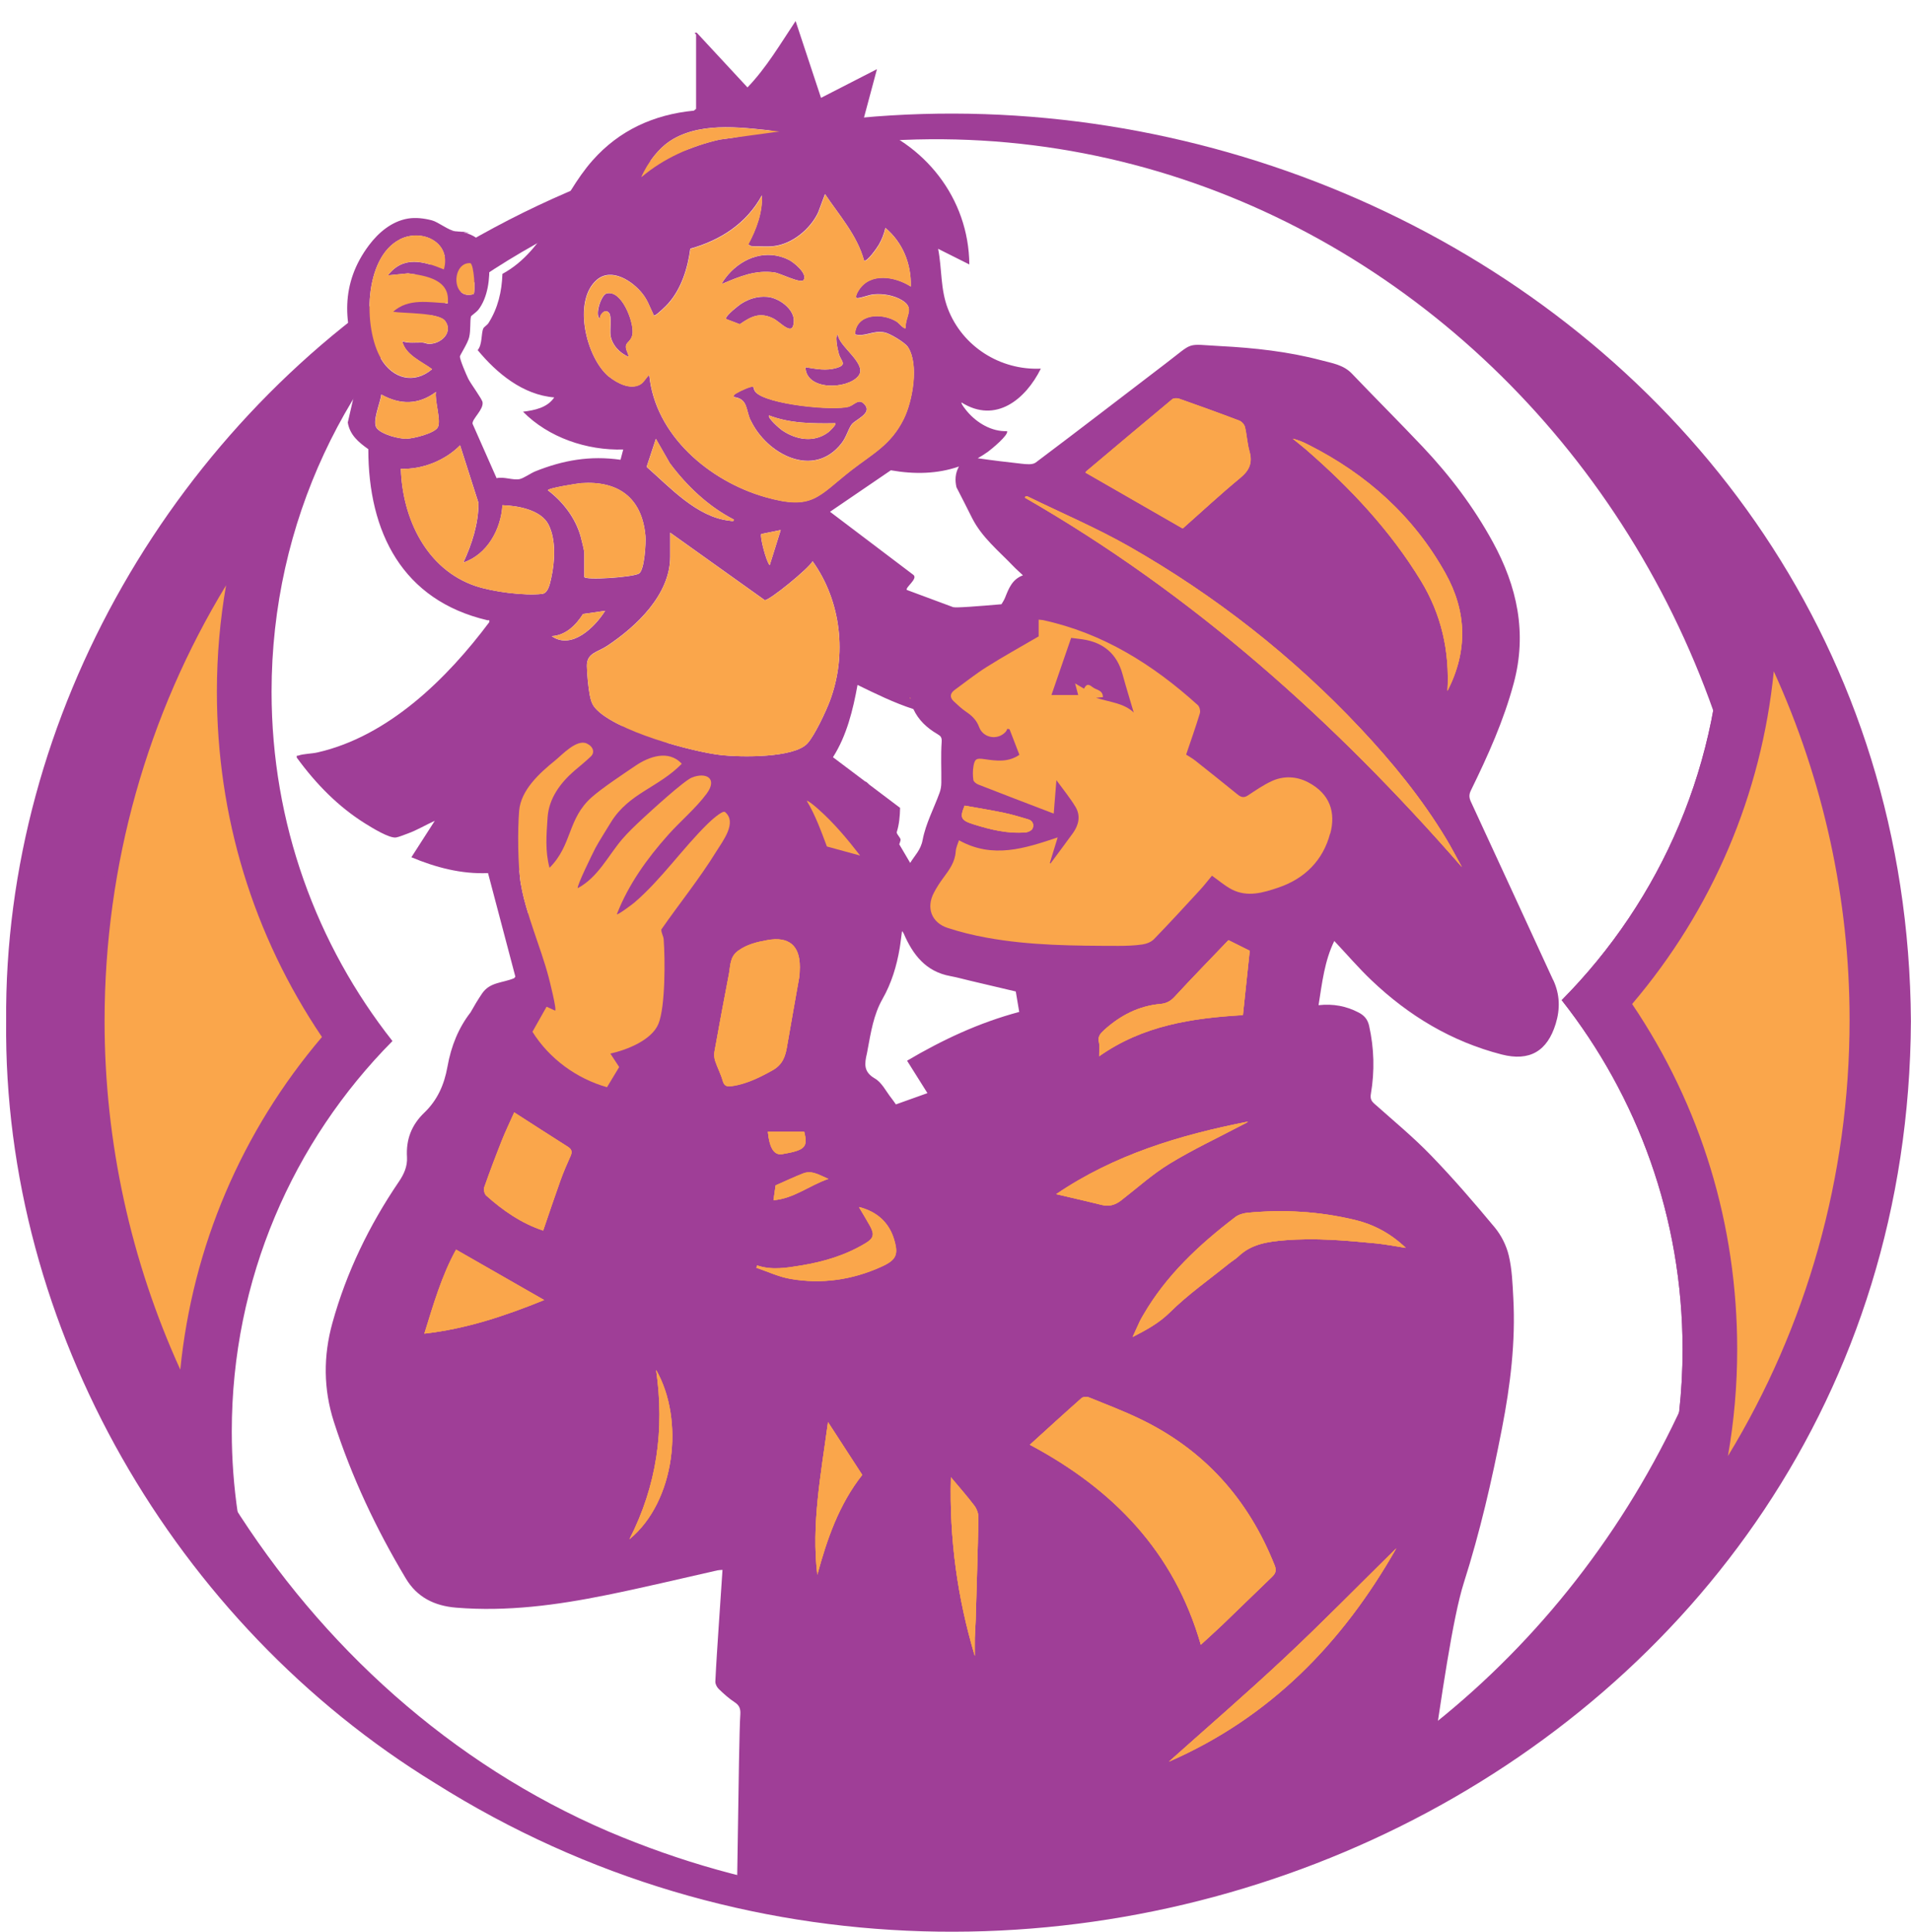 <?xml version="1.0" encoding="UTF-8"?>
<svg id="Layer_2" data-name="Layer 2" xmlns="http://www.w3.org/2000/svg" xmlns:xlink="http://www.w3.org/1999/xlink" viewBox="0 0 227.15 229.57">
  <defs>
    <style>
      .cls-1 {
        fill: none;
      }

      .cls-2 {
        fill: #9f3e97;
      }

      .cls-3 {
        fill: #faa64b;
      }

      .cls-4 {
        clip-path: url(#clippath);
      }
    </style>
    <clipPath id="clippath">
      <path class="cls-1" d="M0,96.73C0,24.43,50.67,0,113.17,0s113.17,24.43,113.17,96.73-50.67,130.92-113.17,130.92S0,169.04,0,96.73Z"/>
    </clipPath>
  </defs>
  <g id="Layer_1-2" data-name="Layer 1">
    <g>
      <g>
        <path class="cls-2" d="M143.26,151.27h0s0,0,0,0Z"/>
        <g>
          <g>
            <path class="cls-3" d="M24.51,175.45c-9.96-16.17-15.33-34.92-15.33-54.08,0-25.97,9.6-50.38,26.52-69.06-4.34,9.25-6.67,19.44-6.67,29.9,0,15.01,4.61,29.22,13.37,41.27-11.69,12.78-18.09,29.23-18.09,46.64,0,1.78.07,3.56.2,5.34Z"/>
            <path class="cls-2" d="M26.88,69.52c-.73,4.16-1.1,8.39-1.1,12.68,0,14.83,4.3,28.91,12.49,41.04-9.55,11.22-15.38,24.91-16.84,39.53-5.88-12.91-9-27.04-9-41.4,0-18.67,5.12-36.49,14.46-51.84M55.33,31.57C25.64,50.42,5.93,83.59,5.93,121.37c0,25.77,9.17,49.39,24.42,67.79-1.82-6.03-2.8-12.42-2.8-19.04,0-18.1,7.29-34.49,19.1-46.4-9-11.42-14.37-25.84-14.37-41.51,0-20.21,8.93-38.32,23.06-50.63h0Z"/>
          </g>
          <path class="cls-2" d="M.73,121.37C.43,84.9,20.92,49.9,51.86,31.05c72.22-45.43,174.74,1.81,175.28,90.32-.46,88.75-102.94,136.23-175.43,90.54C20.78,192.96.36,157.86.73,121.37h0ZM11.13,121.37c-.35,40.27,23.76,80.23,61.2,96.29,68.9,29.28,137.48-24.09,137.52-96.29.3-72.18-68.74-126.13-137.64-96.57C34.73,40.94,10.69,81.05,11.13,121.37h0Z"/>
        </g>
      </g>
      <g>
        <path class="cls-3" d="M196.58,190.26c4.34-9.25,6.67-19.44,6.67-29.9,0-15.01-4.61-29.22-13.37-41.27,11.69-12.78,18.09-29.23,18.09-46.64,0-1.78-.07-3.56-.2-5.33,9.96,16.16,15.33,34.92,15.33,54.08,0,25.98-9.6,50.38-26.52,69.06Z"/>
        <path class="cls-2" d="M210.85,79.8c5.88,12.91,9,27.04,9,41.4,0,18.67-5.12,36.49-14.46,51.84.73-4.16,1.1-8.4,1.1-12.68,0-14.83-4.3-28.91-12.49-41.04,9.55-11.22,15.38-24.91,16.84-39.53M201.93,53.42c1.82,6.03,2.8,12.42,2.8,19.04,0,18.1-7.29,34.49-19.1,46.4,9,11.42,14.37,25.84,14.37,41.51,0,20.21-8.93,38.32-23.06,50.63,29.69-18.85,49.4-52.02,49.4-89.79,0-25.77-9.17-49.39-24.42-67.79h0Z"/>
      </g>
      <g>
        <path class="cls-3" d="M196.58,190.26c4.34-9.25,6.67-19.44,6.67-29.9,0-15.02-4.61-29.22-13.37-41.27,11.69-12.78,18.09-29.23,18.09-46.64,0-1.78-.07-3.56-.2-5.33,9.96,16.17,15.33,34.92,15.33,54.08,0,25.97-9.6,50.38-26.52,69.06Z"/>
        <path class="cls-2" d="M210.85,79.8c5.88,12.91,9,27.04,9,41.4,0,18.67-5.12,36.49-14.46,51.84.73-4.16,1.1-8.4,1.1-12.68,0-14.83-4.3-28.91-12.49-41.04,9.55-11.22,15.38-24.91,16.84-39.53M201.93,53.42c1.82,6.03,2.8,12.42,2.8,19.04,0,18.1-7.29,34.49-19.1,46.4,9,11.42,14.37,25.84,14.37,41.51,0,20.21-8.93,38.32-23.06,50.63,29.69-18.85,49.4-52.02,49.4-89.79,0-25.77-9.17-49.39-24.42-67.79h0Z"/>
      </g>
      <g class="cls-4">
        <g>
          <path class="cls-3" d="M124.86,102.62c.89-1.21,1.8-2.41,2.68-3.63.68-.96.93-2.04.31-3.09-.67-1.11-1.5-2.12-2.28-3.19-.11,1.37-.21,2.63-.32,3.97-3.15-1.21-6.06-2.31-8.96-3.45-.24-.09-.56-.33-.59-.54-.08-.54-.08-1.11.01-1.64.15-.9.38-.97,1.3-.84,1.4.2,2.82.41,4.16-.52-.4-1.03-.78-2.03-1.17-3.03-.09-.02-.17-.04-.26-.06-.06.12-.11.26-.2.36-.95,1.05-2.68.75-3.16-.57-.3-.83-.87-1.36-1.57-1.83-.52-.35-.97-.79-1.43-1.21-.52-.48-.46-.96.1-1.37,1.26-.92,2.49-1.9,3.81-2.73,1.98-1.25,4.03-2.38,6.17-3.63v-1.99c.21.02.34.03.48.05,7.15,1.54,13.1,5.28,18.44,10.11.21.19.33.7.24.98-.5,1.64-1.07,3.25-1.63,4.9.34.22.73.43,1.07.7,1.68,1.33,3.35,2.66,5.01,4.01.4.33.75.48,1.25.15.91-.6,1.82-1.23,2.8-1.69,1.44-.68,3-.6,4.37.12,2.63,1.38,3.3,3.6,2.63,6.11-.84,3.17-3.01,5.36-6.17,6.42-1.8.61-3.65,1.16-5.5.22-.83-.43-1.56-1.07-2.37-1.64-.43.51-.88,1.1-1.38,1.65-1.82,1.98-3.64,3.96-5.51,5.89-.33.34-.89.56-1.37.63-.95.14-1.92.17-2.88.17-5.24-.01-10.49-.03-15.67-.98-1.55-.28-3.1-.66-4.6-1.15-1.94-.63-2.59-2.42-1.63-4.21.33-.63.72-1.23,1.15-1.8.69-.93,1.35-1.84,1.43-3.07.03-.49.27-.96.39-1.34,4.02,2.24,7.84.96,11.73-.34-.33,1.07-.63,2.05-.93,3.03.02.03.05.05.07.08ZM133.43,80.13c-.67-2.44-2.28-3.78-4.75-4.15-.48-.07-.97-.12-1.36-.17-.79,2.28-1.55,4.49-2.34,6.79,1.09,0,2.17,0,3.18,0-.08-.31-.19-.72-.37-1.38.49.29.78.46,1.06.62.25-.45.44-.65,1-.19.45.37,1.23.32,1.25,1.2-.22.02-.46.04-.82.08,1.65.52,3.34.64,4.48,1.75-.43-1.48-.91-3.01-1.33-4.55ZM150.59,101.8c.9-.66,2.07-.95,3.1-1.44,1.42-.67,2.3-2.39,1.94-3.69-.39-1.41-1.47-1.95-2.85-1.41-1.37.53-2.44,1.44-2.95,2.8-.64,1.68-1.75,2.94-3.04,4.11-.08.07-.15.16-.22.24-.03.04-.03.1-.07.22,1.48.15,2.82.09,4.09-.84Z"/>
          <path class="cls-2" d="M146.5,102.64c1.48.15,2.82.09,4.09-.84.9-.66,2.07-.95,3.1-1.44,1.42-.67,2.3-2.39,1.94-3.69-.39-1.41-1.47-1.95-2.85-1.41-1.37.53-2.44,1.44-2.95,2.8-.64,1.68-1.75,2.94-3.04,4.11-.08.07-.15.16-.22.24-.03.04-.03.1-.07.22Z"/>
          <path class="cls-2" d="M184.59,116.42c-3.26-7.05-6.49-14.12-9.76-21.16-.23-.51-.22-.87.03-1.37,2.01-4.1,3.88-8.26,5.07-12.7,1.61-5.98.4-11.5-2.49-16.78-2.26-4.14-5.09-7.88-8.32-11.3-2.77-2.93-5.64-5.79-8.43-8.71-1-1.05-2.36-1.24-3.63-1.58-3.93-1.04-7.96-1.48-12.02-1.69-4.17-.22-3.02-.57-6.47,2.06-5.15,3.93-10.28,7.89-15.46,11.78-.39.29-1.13.2-1.69.14-1.74-.19-3.47-.4-5.2-.65.41-.23.81-.49,1.21-.77.4-.29,2.5-2.01,2.27-2.45-1.82.07-3.57-.97-4.72-2.32-.13-.15-.8-.97-.69-1.09,4.07,2.56,7.62-.37,9.43-4.02-4.82.22-9.32-2.62-11.05-7.12-.9-2.33-.69-4.71-1.16-7.12l3.71,1.86c-.07-7.89-5.33-14.47-12.68-16.87l1.7-6.34-6.65,3.41-3.02-9.13c-1.8,2.7-3.46,5.54-5.72,7.89l-6.03-6.5c-.47-.04-.08.17-.08.23v8.82l-.26.21c-4.75.46-8.87,2.33-12.04,5.91-3.85,4.34-5.47,10.64-10.72,13.49-.07,2.1-.53,4.07-1.66,5.85-.15.24-.52.44-.61.63-.27.6-.1,1.91-.67,2.58,2.26,2.74,5.37,5.32,9.1,5.62-.82,1.23-2.34,1.53-3.71,1.7,3.04,3.08,7.6,4.62,11.91,4.49l-.32,1.22c-3.62-.51-6.8.04-10.14,1.38-.54.22-1.37.82-1.86.92-.79.16-1.87-.32-2.73-.11l-2.86-6.47c-.08-.56,1.33-1.68,1.19-2.56-.06-.39-1.41-2.2-1.7-2.79-.22-.45-1.02-2.29-.99-2.66.01-.15.92-1.55,1.09-2.24.22-.87.08-1.96.23-2.52.01-.05.64-.5.84-.74,1.17-1.47,1.43-3.79,1.31-5.62-.19-2.76-2.22-3.87-4.85-3.75.26-.01.52-.02.78-.03-.6.02-2.01-1.08-2.72-1.26-.91-.24-1.94-.37-2.88-.21-1.91.33-3.47,1.65-4.6,3.15-3.41,4.53-3.16,9.4-1.01,14.46l-1.52,6.62c.24,1.48,1.29,2.36,2.44,3.17,0,9.89,4.06,17.96,14.15,20.33.18.04.28-.11.23.23-5.01,6.7-11.98,13.56-20.41,15.48-.69.16-1.7.16-2.26.37-.17.06-.26-.07-.21.25,2.25,3.09,4.94,5.86,8.21,7.88.76.47,2.78,1.72,3.58,1.61.34-.05,1.03-.34,1.4-.47,1.11-.4,2.14-1.03,3.21-1.51l-2.78,4.33c2.89,1.21,5.95,2.02,9.11,1.88l3.25,12.31c-.04.06-.09.12-.14.18-1.42.6-2.89.44-3.83,1.84-.48.71-.93,1.46-1.36,2.23-1.4,1.8-2.3,3.96-2.74,6.44-.38,2.15-1.2,3.98-2.74,5.46-1.54,1.47-2.2,3.21-2.07,5.31.06,1.08-.36,2.02-.97,2.91-3.52,5.18-6.23,10.76-7.9,16.79-1.08,3.9-1.08,7.83.18,11.75,2.11,6.55,5.02,12.72,8.55,18.61,1.34,2.24,3.4,3.26,6,3.47,6.03.49,11.94-.3,17.81-1.49,4.42-.89,8.81-1.95,13.21-2.94.18-.04.36-.04.62-.06-.15,2.27-.3,4.49-.45,6.7-.14,2.19-.3,4.38-.4,6.58-.01.29.19.67.41.88.59.57,1.21,1.13,1.9,1.58.57.37.7.81.66,1.44-.22,3.01-.39,27.16-.62,30.17-.04.58.02.89.67,1.03,4.21.96,8.37,2.14,12.62,2.88,4.09.71,8.26,1.16,12.41,1.38,5.51.29,11.05.44,16.56.28,5.2-.15,10.4-.71,15.58-1.23,6.76-.68,13.38-2.18,19.97-3.81.26-.06.59-.31.67-.54,2.74-8.22,5.51-37.56,8.14-45.81,1.92-6.02,3.34-12.18,4.54-18.38.99-5.1,1.62-10.24,1.34-15.45-.09-1.7-.15-3.42-.54-5.06-.28-1.18-.89-2.4-1.67-3.34-2.42-2.91-4.9-5.79-7.53-8.51-2.13-2.21-4.51-4.17-6.81-6.22-.38-.34-.46-.65-.38-1.14.46-2.71.39-5.4-.21-8.09-.17-.76-.58-1.24-1.27-1.59-1.45-.75-2.98-1.05-4.74-.86.43-2.7.71-5.25,1.87-7.63,1.53,1.62,2.9,3.23,4.43,4.68,4.42,4.21,9.52,7.28,15.47,8.81,3.32.85,5.42-.39,6.42-3.65.54-1.77.5-3.48-.29-5.19ZM113.98,55.45c-.45.81-.48,1.63-.29,2.46.64,1.21,1.24,2.44,1.86,3.66,1.17,2.31,3.17,3.91,4.91,5.73.32.34.68.64,1.13,1.07-1.28.48-1.68,1.55-2.12,2.65-.11.27-.26.52-.43.79-2.67.23-5.59.46-5.76.34l-5.49-2.04c-.22-.29,1.36-1.33.78-1.79l-9.91-7.5,7.23-4.93c2.83.5,5.54.43,8.07-.44ZM111.89,93.01c0,.4-.07.83-.21,1.21-.68,1.87-1.65,3.68-2.01,5.6-.23,1.22-.95,1.85-1.48,2.73-.46-.76-.87-1.5-1.3-2.21.06-.17.12-.32.16-.51,0-.31-.46-.62-.46-.93.29-.92.38-1.9.4-2.89l-3.67-2.77c-.07-.07-.14-.14-.22-.21-.05-.05-.11-.08-.16-.13-.03,0-.06-.01-.09-.02l-3.84-2.89c1.64-2.57,2.38-5.62,2.92-8.59,2.16,1.05,4.35,2.13,6.64,2.87.59,1.29,1.6,2.24,2.87,2.98.38.22.53.39.49.93-.11,1.6-.02,3.22-.04,4.83ZM61.92,105.12c-.09-.5-.15-1.12-.2-1.8.24.65.51,1.3.88,1.87.66,1.01.41,2,.24,3.01-.02.11-.04.22-.06.34-.36-1.17-.67-2.32-.85-3.42ZM79.66,66.16v-2.86l11.24,8.02c.53.08,5.25-3.78,5.69-4.62,3.41,4.76,4.1,11.14,2.05,16.6-.46,1.23-1.83,4.15-2.68,5.06-1.61,1.73-7.91,1.63-10.18,1.38-1.47-.16-3.91-.69-6.42-1.44-1.66-1.15-3.51-1.78-5.49-2.06-1.38-.66-2.51-1.38-3.13-2.11-.4-.47-.54-1-.65-1.59-.16-.85-.32-2.52-.33-3.39-.03-1.56,1.27-1.64,2.4-2.39,3.46-2.3,7.5-6.07,7.5-10.61ZM76.86,55.48l1.1-3.33,1.66,2.9c2.03,2.72,4.58,5.14,7.61,6.7.04.27-.35.15-.52.13-3.89-.42-7.09-3.98-9.86-6.4ZM90.49,63.46l2.31-.47-1.31,4.18c-.41-.39-1.21-3.49-1-3.71ZM65.59,75.6c1.65-.09,2.87-1.31,3.71-2.63l2.63-.38c-1.21,1.94-3.98,4.67-6.34,3.02ZM76.9,19.75c.8-1.28,1.8-2.47,3.12-3.23,3.7-2.12,8.58-1.31,12.63-.9l-7.14.97c-3.36.77-6.61,2.2-9.24,4.44-.06-.07.54-1.13.64-1.29ZM72.41,44.79c-2.7-2.19-4.39-8.98-1.49-11.52,1.76-1.54,4.29.14,5.47,1.66.62.8.81,1.49,1.23,2.33.05.11.01.3.26.19.28-.12,1.3-1.1,1.55-1.39,1.56-1.75,2.32-4.21,2.62-6.51,3.61-1.01,6.69-3,8.51-6.34.09,2.01-.67,4.06-1.62,5.81-.02.05.36.23.38.23.82,0,1.85.09,2.63,0,2.21-.25,4.35-2.01,5.29-3.99l.82-2.2c1.69,2.53,3.82,4.88,4.64,7.89.31.28,1.6-1.58,1.76-1.87.37-.65.61-1.27.78-2,2.06,1.73,3.09,4.28,3.01,6.96-1.83-1.17-4.78-1.72-6.16.41-.11.17-.64,1.04-.11.97.58-.07,1.26-.38,1.88-.44,1.1-.1,2.36.11,3.31.67,1.64.97.44,1.79.46,3.33-.17.17-.82-.61-1.03-.75-1.75-1.11-4.87-.98-4.98,1.5,1.23.34,2.14-.52,3.55-.22.63.13,2.41,1.2,2.75,1.73,1.34,2.07.54,6.46-.52,8.57-1.52,3.05-3.67,4.09-6.18,6.04-4.05,3.15-4.59,4.84-10.32,3.2-6.57-1.88-13.05-7.32-13.73-14.51-.39.32-.63.89-1.09,1.15-1.18.66-2.74-.17-3.69-.93ZM69.07,57.42c4.39-.31,7.24,1.7,7.65,6.27.07.79-.1,4.1-.78,4.48-.79.45-6.49.82-6.49.39v-2.86c0-.27-.32-1.54-.42-1.9-.6-2.2-2.1-4.17-3.91-5.53-.01-.26,3.57-.82,3.94-.85ZM55.9,31.27c.45.16.63,3.47.39,3.68-2.66.81-2.64-3.79-.39-3.68ZM47.54,28.44c2.65-1.33,6.14.4,5.21,3.59-2.41-.99-4.8-1.68-6.65.7l2.4-.24c2.15.28,5.05.74,4.71,3.57-2.25-.1-4.65-.64-6.49,1.01,1.26.21,5.44.07,6.19,1.08.99,1.34-.47,2.74-1.93,2.72-.26,0-.52-.15-.78-.16-.79-.02-1.66.12-2.39-.16.37,1.63,2.31,2.41,3.55,3.33-2.16,1.82-4.67,1.12-6.06-1.21-2.16-3.63-2.05-12.06,2.24-14.22ZM45.33,46.89c2.25,1.24,4.4,1.24,6.49-.31-.18,1.01.63,3.36.23,4.18-.36.74-2.96,1.37-3.74,1.38-.92.02-2.92-.5-3.52-1.24-.62-.76.44-3.06.53-4.02ZM56.54,69.65c-5.88-1.99-8.7-8.05-8.89-13.94,2.56.11,5.28-1,7.04-2.79l2.19,6.86c-.01,2.48-.77,4.84-1.8,7.07,2.82-.93,4.48-3.95,4.64-6.81,1.79.05,4.6.54,5.49,2.32.91,1.82.74,4.41.31,6.35-.14.62-.35,1.78-1.07,1.87-2.1.24-5.87-.25-7.9-.93ZM107.82,126.06c.84,1.34,1.63,2.6,2.42,3.85-1.3.46-2.5.89-3.75,1.34-.16-.23-.33-.48-.51-.71-.65-.81-1.15-1.89-1.99-2.37-1.38-.79-1.22-1.78-.95-2.95.04-.16.06-.32.09-.48.39-2.07.71-4.16,1.77-6.02,1.07-1.88,1.68-3.91,2.04-6.02.11-.64.17-1.29.28-2.05.13.18.17.22.19.27,1.09,2.53,2.63,4.55,5.55,5.08.8.15,1.59.37,2.39.56,1.8.43,3.6.85,5.39,1.27.14.82.27,1.62.41,2.43-4.8,1.28-9.17,3.34-13.32,5.79Z"/>
          <path class="cls-2" d="M113.29,72.15c.3.22.67.37,1.15.43l-1.15-.43Z"/>
          <path class="cls-2" d="M54.11,27.54s-.02-.02-.03-.03c-.18-.02-.36-.05-.54-.08.19.05.38.1.57.1Z"/>
          <path class="cls-2" d="M54.25,27.53c.51.06,1.03.12,1.55.17-.45-.14-.97-.21-1.55-.17Z"/>
          <path class="cls-2" d="M53.54,27.44c-.12-.03-.24-.05-.36-.05.12.02.24.03.36.05Z"/>
          <path class="cls-2" d="M89.22,49.93c1.9,4.04,7.49,7.03,10.82,2.73.56-.72.79-1.68,1.19-2.22.41-.55,2.37-1.28,1.63-2.26-.73-.98-1.26-.09-1.91.12-1.74.57-9.94-.25-11.17-1.74-.14-.17-.18-.4-.25-.6-.2-.15-1.68.55-1.95.73-.2.13-.42.17-.36.49,1.69.21,1.4,1.48,1.98,2.74ZM91.41,49.37c2.51.97,5.23.97,7.88.93.17.15-.7.97-.85,1.08-1.71,1.27-3.81.89-5.48-.24-.27-.18-1.78-1.5-1.55-1.77Z"/>
          <path class="cls-2" d="M87.94,38.53c1.34-.92,2.36-1.46,3.94-.7.92.44,2.42,2.34,2.48.32.04-1.46-1.82-2.77-3.18-2.87-1.11-.08-2.03.19-2.97.75-.33.19-2.12,1.59-1.9,1.89l1.63.62Z"/>
          <path class="cls-2" d="M71.31,37.91c-.05-.56.66-1.29,1.1-.71.32.42.07,1.97.16,2.63.15,1.14,1.11,2.16,2.15,2.57-.02-.45-.38-.82-.31-1.31.07-.48.72-.57.79-1.55.09-1.42-1.34-5.16-3.11-4.66-.63.18-1.45,2.61-.76,3.03Z"/>
          <path class="cls-2" d="M92.07,32.38c.69.1,3.12,1.36,3.45.9.52-.74-1.17-2.11-1.78-2.41-2.6-1.28-5.39-.31-7.2,1.78-.12.14-.81.98-.69,1.08,2.04-.86,3.93-1.68,6.22-1.35Z"/>
          <path class="cls-2" d="M102.03,44.68c1.14-1.43-2.37-3.52-2.43-4.91-.3.1-.16.9-.13,1.14.04.35.15.8.24,1.15.23.84,1.05,1.27-.25,1.66-1.26.38-2.46.13-3.72-.08.07,2.81,5,2.65,6.29,1.04Z"/>
          <path class="cls-3" d="M108.27,83s-.09-.09-.13-.13c0,.04.01.08.02.13.04,0,.07,0,.11,0Z"/>
          <path class="cls-3" d="M129.1,56.02c3.4-2.86,6.8-5.73,10.22-8.57.17-.14.57-.15.8-.07,2.4.84,4.79,1.7,7.16,2.61.29.11.61.46.68.76.23.95.28,1.96.54,2.9.38,1.35,0,2.26-1.1,3.15-2.33,1.91-4.54,3.97-6.84,6.01-3.92-2.26-7.74-4.45-11.54-6.63.04-.1.04-.14.06-.15Z"/>
          <path class="cls-3" d="M96.72,139.39c.57.15,1.1.44,1.74.72-2.25.76-4.1,2.34-6.52,2.53.1-.7.18-1.29.25-1.75,1.19-.52,2.24-1.03,3.32-1.44.36-.14.83-.15,1.21-.05Z"/>
          <path class="cls-3" d="M92.98,137.16c-.95.16-1.52-.68-1.71-2.66h4.32c.46,1.83.12,2.19-2.61,2.66Z"/>
          <path class="cls-3" d="M50.44,158.49c1.08-3.48,2.07-6.91,3.77-9.98,3.48,1.99,6.91,3.96,10.47,5.99-4.69,1.9-9.27,3.43-14.24,3.99Z"/>
          <path class="cls-3" d="M67.81,137.39c-.42.95-.84,1.9-1.19,2.88-.7,1.95-1.35,3.92-2.06,5.97-2.61-.86-4.78-2.38-6.77-4.16-.21-.19-.33-.71-.23-.99.65-1.85,1.35-3.69,2.07-5.52.43-1.08.94-2.14,1.49-3.37,2.21,1.42,4.3,2.77,6.4,4.1.46.29.51.61.29,1.09Z"/>
          <path class="cls-3" d="M74.82,182.92c3.26-6.38,4.2-13.01,3.17-20.11,3.39,5.9,2.28,15.63-3.17,20.11Z"/>
          <path class="cls-3" d="M86.99,129.08c-.55.08-.91.03-1.09-.62-.22-.81-.64-1.57-.9-2.37-.12-.36-.14-.8-.07-1.17.55-3.06,1.12-6.13,1.71-9.18.19-.96.09-2,1.07-2.72,1.07-.78,2.26-1.06,3.5-1.28,2.53-.46,3.86.63,3.85,3.16-.02.44,0,.88-.08,1.31-.47,2.72-.98,5.44-1.44,8.17-.2,1.19-.52,2.16-1.71,2.83-1.55.86-3.09,1.63-4.85,1.89Z"/>
          <path class="cls-3" d="M97.15,187.15c-.72-6.04.43-11.94,1.27-18.15,1.45,2.23,2.76,4.26,4.07,6.27-2.79,3.56-4.19,7.65-5.34,11.87Z"/>
          <path class="cls-3" d="M104.72,150.57c-3.44,1.55-7.04,2.06-10.75,1.43-1.39-.24-2.71-.87-4.06-1.32l.07-.28c1.77.6,3.53.28,5.28,0,2.69-.44,5.27-1.22,7.62-2.64.96-.58,1.09-1.03.54-2.03-.39-.71-.82-1.4-1.32-2.25,2.14.53,3.55,1.86,4.13,3.76.58,1.89.32,2.51-1.53,3.34Z"/>
          <path class="cls-3" d="M115.97,192.59c-.02.68-.08,1.37-.1,2.05-.02.68,0,1.35,0,2.15-2.08-6.94-3.03-13.91-2.84-21.24,1.02,1.22,1.95,2.27,2.79,3.38.28.38.49.93.48,1.39-.08,4.09-.21,8.18-.33,12.26Z"/>
          <path class="cls-3" d="M122.42,171.7c2.14-1.94,4.13-3.76,6.14-5.54.18-.16.62-.19.87-.09,2,.81,4.02,1.58,5.97,2.51,7.69,3.67,12.98,9.56,16.11,17.45.26.65.09.99-.34,1.4-2,1.92-3.98,3.86-5.99,5.79-.76.73-1.55,1.43-2.44,2.25-3.17-11.03-10.39-18.47-20.31-23.76Z"/>
          <path class="cls-3" d="M130.63,123.92c-.2-.73.18-1.11.64-1.53,1.91-1.71,4.08-2.84,6.66-3.07.69-.06,1.19-.32,1.68-.85,2.1-2.28,4.27-4.5,6.4-6.73.94.47,1.79.89,2.53,1.26-.27,2.59-.54,5.09-.81,7.65-6.02.35-11.88,1.22-17.09,4.89,0-.69.1-1.18-.02-1.61Z"/>
          <path class="cls-3" d="M148.36,133.3c-.24.18-.51.3-.77.43-2.86,1.5-5.79,2.88-8.55,4.56-2.05,1.25-3.86,2.89-5.77,4.37-.69.54-1.43.76-2.3.54-1.79-.44-3.59-.85-5.41-1.28,6.87-4.67,14.69-7.04,22.81-8.62Z"/>
          <path class="cls-3" d="M138.96,209.35c4.59-4.11,9.26-8.13,13.75-12.34,4.48-4.2,8.77-8.59,13.26-13-6.43,11.32-15.04,20.11-27.01,25.35Z"/>
          <path class="cls-3" d="M161,144.97c2.23.54,4.23,1.56,6.08,3.33-1.31-.2-2.4-.42-3.5-.53-3.63-.35-7.26-.68-10.93-.37-2.01.17-3.91.44-5.45,1.9-.36.34-.79.59-1.18.9-2.35,1.9-4.85,3.64-6.98,5.76-1.3,1.28-2.75,2.07-4.43,2.93.33-.72.59-1.3.86-1.88.12-.25.27-.48.4-.72,2.73-4.73,6.64-8.36,10.92-11.63.39-.3.94-.47,1.43-.52,4.29-.42,8.55-.17,12.75.84Z"/>
          <path class="cls-3" d="M158.1,99.07c-.84,3.17-3.01,5.36-6.17,6.42-1.8.61-3.65,1.16-5.5.22-.83-.43-1.56-1.07-2.37-1.64-.43.51-.88,1.1-1.38,1.65-1.82,1.98-3.64,3.96-5.51,5.89-.33.34-.89.56-1.37.63-.95.14-1.92.17-2.88.17-5.24-.01-10.49-.03-15.67-.98-1.55-.28-3.1-.66-4.6-1.15-1.94-.63-2.59-2.42-1.63-4.21.33-.63.72-1.23,1.15-1.8.69-.93,1.35-1.84,1.43-3.07.03-.49.27-.96.39-1.34,4.02,2.24,7.84.96,11.73-.34-.33,1.07-.63,2.05-.93,3.03.02.03.05.05.07.08.89-1.21,1.8-2.41,2.68-3.63.68-.96.93-2.04.31-3.09-.67-1.11-1.5-2.12-2.28-3.19-.11,1.37-.21,2.63-.32,3.97-3.15-1.21-6.06-2.31-8.96-3.45-.24-.09-.56-.33-.59-.54-.08-.54-.08-1.11.01-1.64.15-.9.38-.97,1.3-.84,1.4.2,2.82.41,4.16-.52-.4-1.03-.78-2.03-1.17-3.03-.09-.02-.17-.04-.26-.06-.06.12-.11.26-.2.36-.95,1.05-2.68.75-3.16-.57-.3-.83-.87-1.36-1.57-1.83-.52-.35-.97-.79-1.43-1.21-.52-.48-.46-.96.1-1.37,1.26-.92,2.49-1.9,3.81-2.73,1.98-1.25,4.03-2.38,6.17-3.63v-1.99c.21.02.34.03.48.05,7.15,1.54,13.1,5.28,18.44,10.11.21.19.33.7.24.98-.5,1.64-1.07,3.25-1.63,4.9.34.22.73.43,1.07.7,1.68,1.33,3.35,2.66,5.01,4.01.4.33.75.48,1.25.15.91-.6,1.82-1.23,2.8-1.69,1.44-.68,3-.6,4.37.12,2.63,1.38,3.3,3.6,2.63,6.11Z"/>
          <path class="cls-3" d="M114.66,95.74c1.57.28,3.13.53,4.67.85.98.21,1.95.49,2.91.79.5.15.68.61.5,1.05-.09.23-.49.45-.76.47-2.16.2-4.23-.31-6.27-.95-1.53-.48-1.64-.8-1.05-2.22Z"/>
          <path class="cls-3" d="M121.81,59.14c.04-.06.08-.11.12-.17.08.01.16,0,.23.04,4.05,1.98,8.23,3.75,12.13,5.98,10.19,5.82,19.35,12.99,27.4,21.56,3.83,4.07,7.34,8.38,10.23,13.18.65,1.08,1.23,2.21,1.84,3.31-15.1-17.3-31.97-32.42-51.95-43.9Z"/>
          <path class="cls-3" d="M172.05,82.12c.27-4.77-.74-9.12-3.15-13.09-3.64-5.99-8.4-11.04-13.67-15.62-.51-.44-1.05-.85-1.57-1.28.68.16,1.29.43,1.88.73,6.91,3.5,12.47,8.46,16.26,15.25,2.53,4.53,2.7,9.2.24,14Z"/>
          <path class="cls-3" d="M145.18,193.22c2-1.92,3.98-3.87,5.99-5.79.43-.41.6-.75.34-1.4-3.13-7.89-8.42-13.79-16.11-17.45-1.95-.93-3.97-1.7-5.97-2.51-.24-.1-.69-.07-.87.09-2.02,1.78-4,3.6-6.14,5.54,9.93,5.29,17.15,12.74,20.31,23.76.89-.82,1.68-1.52,2.44-2.25Z"/>
          <path class="cls-3" d="M147.42,56.8c1.09-.89,1.48-1.8,1.1-3.15-.27-.94-.31-1.95-.54-2.9-.07-.3-.39-.65-.68-.76-2.37-.9-4.76-1.76-7.16-2.61-.24-.08-.63-.07-.8.07-3.42,2.84-6.82,5.71-10.22,8.57-.02.01-.02.05-.06.15,3.8,2.19,7.61,4.38,11.54,6.63,2.3-2.03,4.51-4.09,6.84-6.01Z"/>
          <path class="cls-3" d="M161.7,86.55c-8.05-8.56-17.21-15.74-27.4-21.56-3.91-2.23-8.08-4-12.13-5.98-.07-.03-.15-.02-.23-.04-.04.06-.08.11-.12.17,19.98,11.48,36.86,26.6,51.95,43.9-.61-1.1-1.19-2.23-1.84-3.31-2.89-4.8-6.41-9.11-10.23-13.18Z"/>
          <path class="cls-3" d="M93.55,124.36c.46-2.73.97-5.44,1.44-8.17.07-.43.06-.88.08-1.31,0-2.52-1.32-3.62-3.85-3.16-1.24.22-2.43.5-3.5,1.28-.98.72-.89,1.76-1.07,2.72-.59,3.06-1.16,6.12-1.71,9.18-.07.38-.05.81.07,1.17.26.8.68,1.56.9,2.37.18.66.54.71,1.09.62,1.76-.26,3.31-1.03,4.85-1.89,1.19-.67,1.51-1.64,1.71-2.83Z"/>
          <path class="cls-3" d="M148.25,144.14c-.49.05-1.05.22-1.43.52-4.28,3.27-8.19,6.91-10.92,11.63-.14.24-.29.47-.4.72-.27.58-.53,1.16-.86,1.88,1.68-.86,3.13-1.65,4.43-2.93,2.13-2.11,4.63-3.86,6.98-5.76.38-.31.82-.56,1.18-.9,1.53-1.46,3.44-1.73,5.45-1.9,3.67-.31,7.29.02,10.93.37,1.1.11,2.19.33,3.5.53-1.85-1.76-3.85-2.79-6.08-3.33-4.2-1.01-8.46-1.25-12.75-.84Z"/>
          <path class="cls-3" d="M67.52,136.31c-2.1-1.33-4.19-2.68-6.4-4.1-.55,1.23-1.06,2.28-1.49,3.37-.73,1.83-1.42,3.66-2.07,5.52-.1.28.02.8.23.99,2,1.78,4.16,3.29,6.77,4.16.7-2.05,1.36-4.01,2.06-5.97.35-.98.76-1.93,1.19-2.88.21-.48.16-.8-.29-1.09Z"/>
          <path class="cls-3" d="M147.74,120.64c.27-2.56.53-5.06.81-7.65-.73-.36-1.58-.79-2.53-1.26-2.13,2.23-4.3,4.45-6.4,6.73-.49.53-.99.79-1.68.85-2.59.23-4.76,1.36-6.66,3.07-.46.42-.84.8-.64,1.53.12.43.02.93.02,1.61,5.2-3.67,11.06-4.54,17.09-4.89Z"/>
          <path class="cls-3" d="M155.54,52.87c-.59-.3-1.2-.57-1.88-.73.52.43,1.06.84,1.57,1.28,5.27,4.58,10.02,9.63,13.67,15.62,2.41,3.96,3.42,8.32,3.15,13.09,2.46-4.8,2.29-9.47-.24-14-3.79-6.79-9.35-11.76-16.26-15.25Z"/>
          <path class="cls-3" d="M50.44,158.49c4.97-.56,9.55-2.09,14.24-3.99-3.55-2.03-6.99-4-10.47-5.99-1.71,3.08-2.69,6.51-3.77,9.98Z"/>
          <path class="cls-3" d="M138.96,209.35c11.97-5.23,20.57-14.02,27.01-25.35-4.49,4.42-8.78,8.81-13.26,13-4.49,4.21-9.16,8.24-13.75,12.34Z"/>
          <path class="cls-3" d="M130.96,143.19c.88.22,1.61,0,2.3-.54,1.91-1.48,3.72-3.12,5.77-4.37,2.75-1.68,5.69-3.05,8.55-4.56.26-.14.53-.25.77-.43-8.12,1.58-15.94,3.95-22.81,8.62,1.82.43,3.62.83,5.41,1.28Z"/>
          <path class="cls-3" d="M102.11,143.46c.5.85.93,1.54,1.32,2.25.54,1,.41,1.45-.54,2.03-2.35,1.42-4.93,2.2-7.62,2.64-1.75.29-3.51.6-5.28,0l-.07.28c1.35.45,2.67,1.09,4.06,1.32,3.71.64,7.31.12,10.75-1.43,1.85-.83,2.11-1.45,1.53-3.34-.59-1.9-1.99-3.23-4.13-3.76Z"/>
          <path class="cls-3" d="M97.15,187.15c1.15-4.22,2.55-8.32,5.34-11.87-1.31-2.01-2.62-4.04-4.07-6.27-.84,6.2-1.99,12.1-1.27,18.15Z"/>
          <path class="cls-3" d="M113.03,175.56c-.19,7.33.76,14.3,2.84,21.24,0-.79-.01-1.47,0-2.15.02-.68.08-1.37.1-2.05.12-4.09.25-8.17.33-12.26,0-.47-.2-1.02-.48-1.39-.84-1.11-1.77-2.16-2.79-3.38Z"/>
          <path class="cls-3" d="M74.82,182.92c5.45-4.48,6.56-14.21,3.17-20.11,1.03,7.09.08,13.73-3.17,20.11Z"/>
          <path class="cls-3" d="M121.99,98.91c.28-.03.67-.24.76-.47.18-.44,0-.9-.5-1.05-.96-.29-1.93-.58-2.91-.79-1.54-.32-3.1-.57-4.67-.85-.59,1.42-.47,1.74,1.05,2.22,2.04.64,4.11,1.15,6.27.95Z"/>
          <path class="cls-3" d="M92.19,140.88c-.07.46-.15,1.05-.25,1.75,2.42-.19,4.27-1.76,6.52-2.53-.64-.27-1.17-.57-1.74-.72-.38-.1-.85-.09-1.21.05-1.08.42-2.13.92-3.32,1.44Z"/>
          <path class="cls-3" d="M92.98,137.16c2.73-.47,3.07-.82,2.61-2.66h-4.32c.2,1.98.76,2.82,1.71,2.66Z"/>
          <path class="cls-3" d="M122.42,171.7c9.93,5.29,17.15,12.74,20.31,23.76.89-.82,1.68-1.52,2.44-2.25,2-1.92,3.98-3.87,5.99-5.79.43-.41.6-.75.34-1.4-3.13-7.89-8.42-13.79-16.11-17.45-1.95-.93-3.97-1.7-5.97-2.51-.24-.1-.69-.07-.87.09-2.02,1.78-4,3.6-6.14,5.54Z"/>
          <path class="cls-3" d="M129.05,56.17c3.8,2.19,7.61,4.38,11.54,6.63,2.3-2.03,4.51-4.09,6.84-6.01,1.09-.89,1.48-1.8,1.1-3.15-.27-.94-.31-1.95-.54-2.9-.07-.3-.39-.65-.68-.76-2.37-.9-4.76-1.76-7.16-2.61-.24-.08-.63-.07-.8.07-3.42,2.84-6.82,5.71-10.22,8.57-.02.01-.02.05-.06.15Z"/>
          <path class="cls-3" d="M121.81,59.14c19.98,11.48,36.86,26.6,51.95,43.9-.61-1.1-1.19-2.23-1.84-3.31-2.89-4.8-6.41-9.11-10.23-13.18-8.05-8.56-17.21-15.74-27.4-21.56-3.91-2.23-8.08-4-12.13-5.98-.07-.03-.15-.02-.23-.04-.04.06-.08.11-.12.17Z"/>
          <path class="cls-3" d="M95.07,114.88c0-2.52-1.32-3.62-3.85-3.16-1.24.22-2.43.5-3.5,1.28-.98.72-.89,1.76-1.07,2.72-.59,3.06-1.16,6.12-1.71,9.18-.07.38-.05.81.07,1.17.26.8.68,1.56.9,2.37.18.66.54.71,1.09.62,1.76-.26,3.31-1.03,4.85-1.89,1.19-.67,1.51-1.64,1.71-2.83.46-2.73.97-5.44,1.44-8.17.07-.43.06-.88.08-1.31Z"/>
          <path class="cls-3" d="M134.63,158.89c1.68-.86,3.13-1.65,4.43-2.93,2.13-2.11,4.63-3.86,6.98-5.76.38-.31.82-.56,1.18-.9,1.53-1.46,3.44-1.73,5.45-1.9,3.67-.31,7.29.02,10.93.37,1.1.11,2.19.33,3.5.53-1.85-1.76-3.85-2.79-6.08-3.33-4.2-1.01-8.46-1.25-12.75-.84-.49.05-1.05.22-1.43.52-4.28,3.27-8.19,6.91-10.92,11.63-.14.24-.29.47-.4.72-.27.58-.53,1.16-.86,1.88Z"/>
          <path class="cls-3" d="M64.57,146.24c.7-2.05,1.36-4.02,2.06-5.97.35-.98.76-1.93,1.19-2.88.21-.48.16-.8-.29-1.09-2.1-1.33-4.19-2.68-6.4-4.1-.55,1.23-1.06,2.28-1.49,3.37-.73,1.83-1.42,3.66-2.07,5.52-.1.28.02.8.23.99,2,1.78,4.16,3.29,6.77,4.16Z"/>
          <path class="cls-3" d="M147.74,120.64c.27-2.56.53-5.06.81-7.65-.73-.36-1.58-.79-2.53-1.26-2.13,2.23-4.3,4.45-6.4,6.73-.49.53-.99.79-1.68.85-2.59.23-4.76,1.36-6.66,3.07-.46.42-.84.8-.64,1.53.12.43.02.93.02,1.61,5.2-3.67,11.06-4.54,17.09-4.89Z"/>
          <path class="cls-3" d="M172.05,82.12c2.46-4.8,2.29-9.47-.24-14-3.79-6.79-9.35-11.76-16.26-15.25-.59-.3-1.2-.57-1.88-.73.52.43,1.06.84,1.57,1.28,5.27,4.58,10.02,9.63,13.67,15.62,2.41,3.96,3.42,8.32,3.15,13.09Z"/>
          <path class="cls-3" d="M50.44,158.49c4.97-.56,9.55-2.09,14.24-3.99-3.55-2.03-6.99-4-10.47-5.99-1.71,3.08-2.69,6.51-3.77,9.98Z"/>
          <path class="cls-3" d="M138.96,209.35c11.97-5.23,20.57-14.02,27.01-25.35-4.49,4.42-8.78,8.81-13.26,13-4.49,4.21-9.16,8.24-13.75,12.34Z"/>
          <path class="cls-3" d="M125.55,141.92c1.82.43,3.62.83,5.41,1.28.88.22,1.61,0,2.3-.54,1.91-1.48,3.72-3.12,5.77-4.37,2.75-1.68,5.69-3.05,8.55-4.56.26-.14.53-.25.77-.43-8.12,1.58-15.94,3.95-22.81,8.62Z"/>
          <path class="cls-3" d="M102.11,143.46c.5.85.93,1.54,1.32,2.25.54,1,.41,1.45-.55,2.03-2.35,1.42-4.93,2.2-7.62,2.64-1.75.29-3.51.6-5.28,0-.02.09-.05.19-.07.28,1.35.45,2.67,1.09,4.06,1.32,3.71.64,7.31.12,10.75-1.43,1.85-.83,2.11-1.45,1.53-3.34-.59-1.9-1.99-3.23-4.13-3.76Z"/>
          <path class="cls-3" d="M97.15,187.15c1.15-4.22,2.55-8.32,5.34-11.87-1.31-2.01-2.62-4.04-4.07-6.27-.84,6.2-1.99,12.1-1.27,18.15Z"/>
          <path class="cls-3" d="M113.03,175.56c-.19,7.33.76,14.3,2.84,21.24,0-.79-.01-1.47,0-2.15.02-.68.08-1.37.1-2.05.12-4.09.25-8.17.33-12.26,0-.47-.2-1.02-.48-1.39-.84-1.11-1.77-2.16-2.79-3.38Z"/>
          <path class="cls-3" d="M77.99,162.82c1.03,7.09.08,13.73-3.17,20.11,5.45-4.48,6.56-14.21,3.17-20.11Z"/>
          <path class="cls-3" d="M114.66,95.74c-.59,1.42-.47,1.74,1.05,2.22,2.04.64,4.11,1.15,6.27.95.28-.03.67-.24.76-.47.18-.44,0-.9-.5-1.05-.96-.29-1.93-.58-2.91-.79-1.54-.32-3.1-.57-4.67-.85Z"/>
          <path class="cls-3" d="M92.19,140.88c-.07.46-.15,1.05-.25,1.75,2.42-.19,4.27-1.76,6.52-2.53-.64-.27-1.17-.57-1.74-.72-.38-.1-.85-.09-1.21.05-1.08.42-2.13.92-3.32,1.44Z"/>
          <path class="cls-3" d="M95.59,134.5c-1.45,0-2.88,0-4.32,0,.2,1.98.76,2.82,1.71,2.66,2.73-.47,3.07-.82,2.61-2.66Z"/>
          <path class="cls-3" d="M112.92,81.85s0,0,0,.01c0,0,0,0,.01.01,0,0,0-.02,0-.02Z"/>
          <path class="cls-3" d="M72.41,44.79c.94.76,2.51,1.59,3.69.93.46-.26.7-.82,1.09-1.15.68,7.18,7.16,12.62,13.73,14.51,5.73,1.64,6.27-.05,10.32-3.2,2.51-1.95,4.66-2.99,6.18-6.04,1.06-2.12,1.86-6.5.52-8.57-.34-.53-2.12-1.6-2.75-1.73-1.41-.3-2.31.56-3.55.22.11-2.49,3.23-2.61,4.98-1.5.21.14.86.92,1.03.75-.01-1.54,1.18-2.36-.46-3.33-.95-.56-2.22-.77-3.31-.67-.62.06-1.3.37-1.88.44-.53.06,0-.81.11-.97,1.37-2.13,4.33-1.58,6.16-.41.08-2.68-.96-5.23-3.01-6.96-.17.73-.42,1.35-.78,2-.16.29-1.46,2.15-1.76,1.87-.82-3.01-2.95-5.36-4.64-7.89l-.82,2.2c-.94,1.98-3.08,3.74-5.29,3.99-.78.09-1.81,0-2.63,0-.02,0-.4-.18-.38-.23.95-1.75,1.71-3.8,1.62-5.81-1.82,3.34-4.9,5.33-8.51,6.34-.3,2.3-1.06,4.75-2.62,6.51-.26.29-1.27,1.27-1.55,1.39-.25.11-.21-.09-.26-.19-.42-.84-.61-1.53-1.23-2.33-1.18-1.52-3.71-3.2-5.47-1.66-2.9,2.54-1.22,9.34,1.49,11.52ZM88.21,36.02c.94-.56,1.86-.83,2.97-.75,1.36.1,3.22,1.41,3.18,2.87-.06,2.03-1.56.12-2.48-.32-1.59-.76-2.6-.22-3.94.7l-1.63-.62c-.21-.3,1.58-1.69,1.9-1.89ZM99.46,43.72c1.31-.4.48-.82.25-1.66-.09-.35-.2-.8-.24-1.15-.03-.24-.16-1.04.13-1.14.06,1.39,3.57,3.48,2.43,4.91-1.29,1.61-6.22,1.77-6.29-1.04,1.25.21,2.46.46,3.72.08ZM100.96,48.32c.65-.21,1.18-1.1,1.91-.12.73.98-1.23,1.71-1.63,2.26-.4.54-.63,1.5-1.19,2.22-3.33,4.3-8.93,1.31-10.82-2.73-.59-1.25-.29-2.53-1.98-2.74-.07-.32.16-.36.36-.49.27-.18,1.75-.88,1.95-.73.07.2.11.43.25.6,1.23,1.49,9.43,2.32,11.17,1.74ZM86.54,32.65c1.81-2.1,4.6-3.07,7.2-1.78.61.3,2.3,1.67,1.78,2.41-.33.47-2.76-.8-3.45-.9-2.29-.33-4.18.49-6.22,1.35-.11-.11.57-.94.69-1.08ZM71.31,37.91c-.69-.42.13-2.86.76-3.03,1.78-.5,3.21,3.24,3.11,4.66-.06.98-.72,1.07-.79,1.55-.07.49.29.85.31,1.31-1.04-.41-2-1.43-2.15-2.57-.09-.66.16-2.21-.16-2.63-.44-.58-1.15.15-1.1.71Z"/>
          <path class="cls-3" d="M78.27,121.66s0,0,0,0c0,0,0,0-.01-.01,0,0,0,0,.01.01Z"/>
          <path class="cls-3" d="M86.15,96.49c-.34-.17-1.73,1.11-2.01,1.39-2.97,2.9-5.54,6.65-8.73,9.38-.21.18-1.97,1.51-2.09,1.39,1.38-3.54,3.6-6.63,6.11-9.44,1.43-1.61,3.27-3.14,4.56-4.88,1.36-1.84-.08-2.6-1.76-1.92-.94.38-4.91,4.01-5.9,4.93-.76.71-1.73,1.63-2.39,2.41-1.68,1.98-2.84,4.49-5.26,5.8-.17-.21,1.81-4.22,2.1-4.78.32-.61,1.5-2.5,1.85-3.07,2.15-3.46,5.6-4.07,8.41-6.93-1.59-1.73-3.96-.81-5.47.21-1.43.97-3.96,2.64-5.24,3.77-2.91,2.59-2.27,5.63-5.01,8.38-.54-2.01-.37-3.9-.23-5.99.15-2.25,1.52-4.1,3.17-5.53.66-.57,1.36-1.12,1.99-1.73.44-.43.32-1.12-.48-1.51-1.22-.59-2.99,1.37-3.8,2.02-1.82,1.47-4.05,3.49-4.26,5.95-.19,2.25-.17,6.59.21,8.78.59,3.48,2.35,7.44,3.28,10.96.08.28,1.05,4.11.77,4.02l-1-.46-1.68,2.98c2,3.2,5.24,5.56,8.86,6.59l1.45-2.4-1.05-1.6c1.92-.42,4.88-1.57,5.7-3.5,0-.01.01-.03.02-.05.83-2.04.79-7.73.62-10-.03-.45-.3-.77-.28-1.2,2.15-3.09,4.55-6.05,6.53-9.26.78-1.26,2.54-3.49,1.01-4.72Z"/>
          <path class="cls-3" d="M70.74,84.14c2.32,2.71,11.48,5.22,15.04,5.61,2.27.24,8.57.35,10.18-1.38.85-.91,2.21-3.83,2.68-5.06,2.05-5.46,1.36-11.84-2.05-16.6-.44.84-5.16,4.7-5.69,4.62l-11.24-8.02v2.86c0,4.54-4.04,8.31-7.5,10.61-1.13.75-2.43.83-2.4,2.39.01.87.17,2.54.33,3.39.11.59.25,1.12.65,1.59Z"/>
          <path class="cls-3" d="M56.54,69.65c2.03.69,5.8,1.18,7.9.93.72-.08.93-1.25,1.07-1.87.44-1.94.6-4.53-.31-6.35-.89-1.78-3.7-2.27-5.49-2.32-.16,2.85-1.82,5.88-4.64,6.81,1.03-2.23,1.79-4.59,1.8-7.07l-2.19-6.86c-1.76,1.79-4.48,2.89-7.04,2.79.18,5.89,3.01,11.95,8.89,13.94Z"/>
          <path class="cls-3" d="M53.22,36.05c.34-2.82-2.56-3.29-4.71-3.57l-2.4.24c1.84-2.38,4.23-1.69,6.65-.7.93-3.19-2.56-4.92-5.21-3.59-4.3,2.16-4.41,10.59-2.24,14.22,1.39,2.32,3.9,3.02,6.06,1.21-1.24-.92-3.19-1.69-3.55-3.33.73.28,1.6.14,2.39.16.26,0,.52.16.78.16,1.46.02,2.92-1.38,1.93-2.72-.75-1.01-4.93-.87-6.19-1.08,1.84-1.65,4.25-1.1,6.49-1.01Z"/>
          <path class="cls-3" d="M69.03,63.79c.1.36.42,1.64.42,1.9v2.86c0,.42,5.7.06,6.49-.39.67-.39.85-3.7.78-4.48-.41-4.57-3.26-6.58-7.65-6.27-.38.03-3.96.59-3.94.85,1.8,1.35,3.31,3.33,3.91,5.53Z"/>
          <path class="cls-3" d="M48.32,52.14c.78-.01,3.38-.64,3.74-1.38.4-.82-.41-3.17-.23-4.18-2.09,1.55-4.25,1.55-6.49.31-.09.96-1.15,3.26-.53,4.02.6.73,2.6,1.25,3.52,1.24Z"/>
          <path class="cls-3" d="M85.5,16.6l7.14-.97c-4.05-.41-8.92-1.22-12.63.9-1.32.76-2.31,1.94-3.12,3.23-.1.16-.7,1.22-.64,1.29,2.63-2.24,5.89-3.67,9.24-4.44Z"/>
          <path class="cls-3" d="M87.24,61.75c-3.04-1.56-5.58-3.98-7.61-6.7l-1.66-2.9-1.1,3.33c2.77,2.42,5.96,5.98,9.86,6.4.17.02.56.14.52-.13Z"/>
          <path class="cls-3" d="M102.24,101.68c-1.53-1.98-3.14-3.91-5.03-5.57-.15-.14-1.2-1.04-1.31-.93,1.02,1.7,1.69,3.56,2.39,5.42l3.95,1.08Z"/>
          <path class="cls-3" d="M71.93,72.59l-2.63.38c-.84,1.32-2.06,2.54-3.71,2.63,2.36,1.65,5.13-1.08,6.34-3.02Z"/>
          <path class="cls-3" d="M56.29,34.95c.24-.21.06-3.53-.39-3.68-2.25-.11-2.27,4.49.39,3.68Z"/>
          <path class="cls-3" d="M92.8,62.99l-2.31.47c-.21.22.59,3.32,1,3.71l1.31-4.18Z"/>
          <path class="cls-3" d="M92.97,51.14c1.67,1.13,3.77,1.51,5.48.24.15-.11,1.02-.93.85-1.08-2.66.04-5.37.04-7.88-.93-.23.27,1.29,1.59,1.55,1.77Z"/>
          <path class="cls-2" d="M134.76,84.68c-.43-1.48-.91-3.01-1.33-4.55-.67-2.44-2.28-3.78-4.75-4.15-.48-.07-.97-.12-1.36-.17-.79,2.28-1.55,4.49-2.34,6.79,1.09,0,2.17,0,3.18,0-.08-.31-.19-.72-.37-1.38.49.29.78.46,1.06.62.25-.45.44-.65,1-.19.45.37,1.23.32,1.25,1.2-.22.02-.46.04-.82.08,1.65.52,3.34.64,4.48,1.75Z"/>
        </g>
      </g>
    </g>
  </g>
</svg>